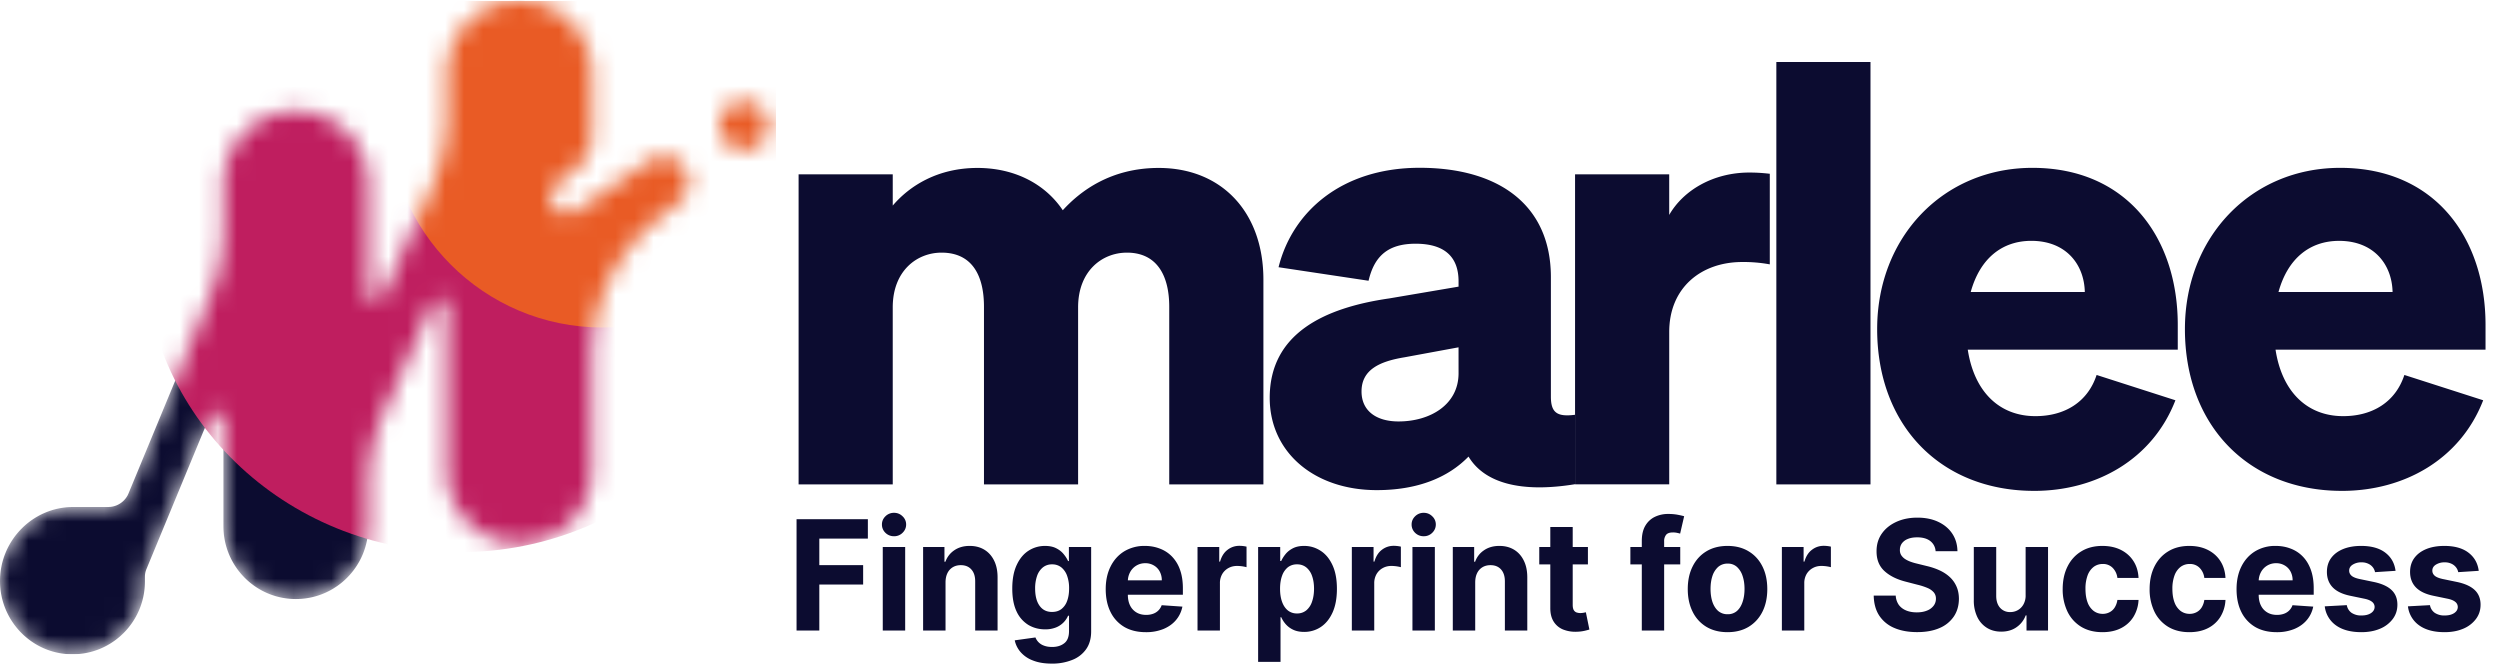 <svg fill="none" height="38" viewBox="0 0 132 35" width="143" xmlns="http://www.w3.org/2000/svg"><path d="M47.137 25.538h-4.971V9.168h4.971v1.648c.902-1.058 2.39-1.987 4.473-1.987 1.955 0 3.57.838 4.505 2.234.933-1.025 2.545-2.234 5.063-2.234 3.323 0 5.53 2.33 5.53 5.9v10.809h-4.972v-9.38c0-1.648-.65-2.857-2.234-2.857-1.305 0-2.578.962-2.578 2.889v9.348h-4.97v-9.38c0-1.648-.623-2.857-2.24-2.857-1.304 0-2.577.962-2.577 2.889zM67.041 20.97c0-3.388 2.857-4.752 6.304-5.251l3.667-.623v-.279c0-1.213-.65-1.987-2.267-1.987-1.428 0-2.174.623-2.485 1.955l-4.752-.714c.714-2.889 3.291-5.25 7.453-5.25 4.161 0 6.926 1.954 6.926 5.777V20.9c0 .838.311 1.086 1.273.962v3.666c-2.857.467-4.784-.063-5.622-1.46-1.085 1.117-2.7 1.772-4.843 1.772-3.292 0-5.654-1.987-5.654-4.876zm9.97-2.67-2.856.527c-1.305.215-2.266.65-2.266 1.803 0 1.025.778 1.584 1.955 1.584 1.648 0 3.168-.87 3.168-2.545zM93.445 13.92a7.6 7.6 0 0 0-1.46-.124c-2.143 0-3.85 1.337-3.85 3.695v8.043h-4.972V9.168h4.971v2.143c.746-1.305 2.33-2.239 4.226-2.239.466 0 .778.032 1.085.064zM98.762 25.537h-4.971V3.235h4.971zM99.114 17.334c0-4.844 3.479-8.51 8.199-8.51 4.972 0 7.673 3.666 7.673 8.295v1.304h-11.088c.343 2.234 1.676 3.511 3.571 3.511 1.552 0 2.765-.746 3.232-2.174l4.161 1.336c-1.213 3.136-4.193 4.784-7.453 4.784-4.939 0-8.295-3.447-8.295-8.542zm4.94-1.955h6.024c-.032-1.46-.993-2.701-2.824-2.701-1.521 0-2.702.902-3.2 2.701M115.364 17.334c0-4.843 3.479-8.51 8.199-8.51 4.972 0 7.673 3.667 7.673 8.295v1.304h-11.088c.343 2.235 1.676 3.511 3.571 3.511 1.552 0 2.765-.746 3.232-2.174l4.161 1.336c-1.213 3.136-4.193 4.784-7.453 4.784-4.939 0-8.295-3.447-8.295-8.542zm4.94-1.955h6.024c-.032-1.46-.993-2.7-2.824-2.7-1.521 0-2.702.9-3.2 2.7" fill="#0C0C30"></path><g clip-path="url(#marlee-wordmark_svg__a)"><mask height="35" id="marlee-wordmark_svg__b" maskunits="userSpaceOnUse" style="mask-type:alpha" width="41" x="0" y="0"><path d="M31.246 3.846C31.246 1.722 29.533 0 27.42 0s-3.826 1.722-3.826 3.846v1.792c0 .415 0 .622-.01.827a9.4 9.4 0 0 1-.657 3.064c-.075.19-.16.38-.33.757l-1.956 4.346c-.348.773-.522 1.16-.684 1.213a.39.39 0 0 1-.383-.083c-.125-.116-.125-.54-.125-1.388V9.678c0-2.124-1.713-3.846-3.826-3.846s-3.826 1.722-3.826 3.846v1.928c0 .438 0 .657-.01.874a9.4 9.4 0 0 1-.547 2.752c-.074.204-.158.406-.325.81l-4.07 9.829c-.055.135-.084.203-.116.262-.183.328-.51.547-.88.59-.068.008-.14.008-.287.008H3.868C1.732 26.731 0 28.493 0 30.641c0 2.124 1.713 3.867 3.826 3.867s3.826-1.722 3.826-3.846v-.252c0-.136.027-.27.078-.394l2.867-6.931c.347-.84.521-1.26.684-1.317a.39.39 0 0 1 .388.078c.128.116.128.57.128 1.48v4.42c0 2.124 1.713 3.845 3.826 3.845s3.826-1.721 3.826-3.845v-1.771c0-.405 0-.608.008-.808.046-1.058.27-2.1.662-3.082.074-.186.157-.37.323-.74l1.96-4.354c.348-.773.522-1.16.683-1.213a.39.39 0 0 1 .383.083c.126.115.126.54.126 1.388v7.58c0 2.124 1.713 3.846 3.826 3.846s3.826-1.722 3.826-3.846v-5.665c0-.342 0-.513.006-.676a9.36 9.36 0 0 1 3.243-6.772 20 20 0 0 1 .523-.427l.842-.675a1.344 1.344 0 0 0 .278-1.79 1.33 1.33 0 0 0-1.86-.364l-3.841 2.634a.87.87 0 0 1-1.218-.236.88.88 0 0 1 .176-1.171l1.003-.816a2.3 2.3 0 0 0 .848-1.785zM40.34 5.884a1.28 1.28 0 0 0-1.788-.353 1.295 1.295 0 0 0-.34 1.781A1.28 1.28 0 0 0 40 7.665c.58-.397.73-1.194.34-1.78" fill="#0C4A6E"></path></mask><g mask="url(#marlee-wordmark_svg__b)"><path d="M31.246 3.846C31.246 1.722 29.533 0 27.42 0s-3.826 1.722-3.826 3.846v1.792c0 .415 0 .622-.01.827a9.4 9.4 0 0 1-.657 3.064c-.075.19-.16.38-.33.757l-1.956 4.346c-.348.773-.522 1.16-.684 1.213a.39.39 0 0 1-.383-.083c-.125-.116-.125-.54-.125-1.388V9.678c0-2.124-1.713-3.846-3.826-3.846s-3.826 1.722-3.826 3.846v1.928c0 .438 0 .657-.01.874a9.4 9.4 0 0 1-.547 2.752c-.074.204-.158.406-.325.81l-4.07 9.829c-.055.135-.084.203-.116.262-.183.328-.51.547-.88.59-.068.008-.14.008-.287.008H3.868C1.732 26.731 0 28.493 0 30.641c0 2.124 1.713 3.867 3.826 3.867s3.826-1.722 3.826-3.846v-.252c0-.136.027-.27.078-.394l2.867-6.931c.347-.84.521-1.26.684-1.317a.39.39 0 0 1 .388.078c.128.116.128.57.128 1.48v4.42c0 2.124 1.713 3.845 3.826 3.845s3.826-1.721 3.826-3.845v-1.771c0-.405 0-.608.008-.808.046-1.058.27-2.1.662-3.082.074-.186.157-.37.323-.74l1.96-4.354c.348-.773.522-1.16.683-1.213a.39.39 0 0 1 .383.083c.126.115.126.54.126 1.388v7.58c0 2.124 1.713 3.846 3.826 3.846s3.826-1.722 3.826-3.846v-5.665c0-.342 0-.513.006-.676a9.36 9.36 0 0 1 3.243-6.772 20 20 0 0 1 .523-.427l.842-.675a1.344 1.344 0 0 0 .278-1.79 1.33 1.33 0 0 0-1.86-.364l-3.841 2.634a.87.87 0 0 1-1.218-.236.88.88 0 0 1 .176-1.171l1.003-.816a2.3 2.3 0 0 0 .848-1.785zM40.34 5.884a1.28 1.28 0 0 0-1.788-.353 1.295 1.295 0 0 0-.34 1.781A1.28 1.28 0 0 0 40 7.665c.58-.397.73-1.194.34-1.78" fill="#0C0C30"></path><g filter="url(#marlee-wordmark_svg__c)"><ellipse cx="24.263" cy="12.941" fill="#BF1E5F" rx="16.715" ry="16.175"></ellipse></g><g filter="url(#marlee-wordmark_svg__d)"><circle cx="31.811" cy="5.931" fill="#E95B25" r="11.323"></circle></g></g></g><path d="M42.058 33.254v-5.88h3.765v1.025H43.26v1.4h2.314v1.026H43.26v2.43zM46.61 33.254v-4.41h1.183v4.41zm.594-4.979a.63.63 0 0 1-.452-.18.6.6 0 0 1-.186-.44q0-.252.186-.434a.63.63 0 0 1 .452-.183q.264 0 .45.183a.58.58 0 0 1 .19.434q0 .255-.19.44a.62.62 0 0 1-.45.18M49.924 30.704v2.55H48.74v-4.41h1.127v.778h.05q.142-.386.475-.609.334-.227.808-.227.445 0 .775.201t.514.575q.183.37.183.884v2.808H51.49v-2.59q.003-.404-.2-.632-.203-.23-.558-.23-.24 0-.422.107a.73.73 0 0 0-.283.31q-.1.201-.103.485M55.528 35q-.576 0-.986-.164a1.6 1.6 0 0 1-.65-.439 1.37 1.37 0 0 1-.314-.626l1.094-.152a.74.74 0 0 0 .445.43q.18.072.438.072.387 0 .636-.195.253-.192.253-.646v-.807h-.05a1.16 1.16 0 0 1-.633.615 1.5 1.5 0 0 1-.583.103q-.48 0-.875-.23a1.63 1.63 0 0 1-.625-.709q-.23-.48-.23-1.212 0-.75.236-1.252.235-.502.627-.752.394-.25.864-.25.358 0 .6.127.24.123.389.31.15.183.23.362h.044v-.741h1.175v4.453q0 .564-.266.942a1.6 1.6 0 0 1-.74.569 2.8 2.8 0 0 1-1.08.192m.025-2.728q.285 0 .483-.146a.93.93 0 0 0 .305-.425q.108-.279.108-.666a1.9 1.9 0 0 0-.105-.672 1 1 0 0 0-.306-.445.76.76 0 0 0-.485-.158.75.75 0 0 0-.492.163 1 1 0 0 0-.303.448 2 2 0 0 0-.102.664q0 .381.102.66.105.276.303.428.2.15.492.15M60.499 33.34q-.66 0-1.134-.275a1.86 1.86 0 0 1-.727-.787q-.255-.51-.256-1.209 0-.681.256-1.194.255-.514.72-.802a2.05 2.05 0 0 1 1.093-.287q.423 0 .786.141.367.137.64.416a1.9 1.9 0 0 1 .427.701q.152.42.152.982v.336h-3.601v-.758h2.488a.96.96 0 0 0-.111-.468.8.8 0 0 0-.309-.319.86.86 0 0 0-.452-.118.89.89 0 0 0-.8.471 1 1 0 0 0-.12.474v.72q0 .33.117.566a.87.87 0 0 0 .336.368q.217.13.514.13.198 0 .361-.058a.75.75 0 0 0 .28-.172.75.75 0 0 0 .178-.282l1.094.075q-.083.408-.341.712-.255.301-.661.47a2.4 2.4 0 0 1-.93.167M63.229 33.254v-4.41h1.147v.77h.044q.117-.411.392-.62.275-.214.633-.213a1.7 1.7 0 0 1 .372.043v1.085a2.003 2.003 0 0 0-.5-.066q-.261 0-.467.118a.85.85 0 0 0-.322.321.95.95 0 0 0-.116.477v2.495zM66.429 34.908v-6.064h1.166v.74h.053q.078-.177.225-.361.15-.187.388-.31.243-.127.6-.127.466 0 .861.253.395.25.63.755.237.503.237 1.26 0 .739-.23 1.247-.229.505-.623.767a1.56 1.56 0 0 1-.877.258q-.345 0-.586-.118a1.2 1.2 0 0 1-.392-.295 1.5 1.5 0 0 1-.233-.365h-.036v2.36zm1.158-3.859q0 .393.105.686t.306.457a.75.75 0 0 0 .486.16.75.75 0 0 0 .488-.163 1 1 0 0 0 .303-.46q.105-.296.106-.68 0-.382-.103-.672a1 1 0 0 0-.303-.454.75.75 0 0 0-.491-.163.76.76 0 0 0-.49.158 1 1 0 0 0-.302.448q-.105.289-.105.683M71.377 33.254v-4.41h1.147v.77h.045q.117-.411.391-.62.276-.214.634-.213a1.7 1.7 0 0 1 .372.043v1.085a2.006 2.006 0 0 0-.5-.066q-.261 0-.467.118a.85.85 0 0 0-.322.321.95.95 0 0 0-.117.477v2.495zM74.577 33.254v-4.41h1.183v4.41zm.595-4.979a.63.63 0 0 1-.453-.18.6.6 0 0 1-.186-.44q0-.252.186-.434a.63.63 0 0 1 .453-.183q.264 0 .45.183a.58.58 0 0 1 .189.434q0 .255-.19.44a.62.62 0 0 1-.45.18M77.891 30.704v2.55h-1.183v-4.41h1.128v.778h.05q.14-.386.475-.609.333-.227.808-.227.444 0 .775.201.33.201.513.575.184.37.184.884v2.808h-1.183v-2.59q.002-.404-.2-.632-.203-.23-.559-.23-.239 0-.422.107a.73.73 0 0 0-.283.31q-.1.201-.103.485M83.842 28.844v.919h-2.569v-.92zm-1.986-1.057h1.183V31.9q0 .169.05.264.05.091.14.13a.6.6 0 0 0 .21.037 1 1 0 0 0 .167-.015l.128-.026.186.91q-.09.03-.25.067a2 2 0 0 1-.392.049 1.75 1.75 0 0 1-.75-.118 1.06 1.06 0 0 1-.497-.42q-.177-.283-.175-.717zM88.717 28.844v.919h-2.633v-.92zm-2.03 4.41v-4.729q0-.48.18-.795.183-.316.5-.474a1.6 1.6 0 0 1 .72-.158q.27 0 .496.043.228.044.34.078l-.212.918a1.4 1.4 0 0 0-.172-.043 1 1 0 0 0-.206-.02q-.261 0-.363.127a.53.53 0 0 0-.103.347v4.706zM91.214 33.34q-.647 0-1.12-.284a1.9 1.9 0 0 1-.724-.798q-.256-.514-.256-1.192 0-.683.256-1.194.255-.514.725-.799.472-.287 1.119-.287t1.116.287q.473.285.728.799.255.51.255 1.194 0 .679-.255 1.192-.255.51-.728.798-.469.284-1.116.284m.005-.947a.72.72 0 0 0 .492-.172q.197-.175.297-.477.103-.302.103-.686 0-.386-.103-.687a1.1 1.1 0 0 0-.297-.476.7.7 0 0 0-.492-.175.74.74 0 0 0-.5.175 1.1 1.1 0 0 0-.302.476q-.1.302-.1.687 0 .384.1.686.103.3.303.477a.75.75 0 0 0 .5.172M94.083 33.254v-4.41h1.147v.77h.044q.117-.411.392-.62.275-.214.633-.213a1.7 1.7 0 0 1 .372.043v1.085a2.003 2.003 0 0 0-.5-.066q-.262 0-.466.118a.85.85 0 0 0-.323.321.95.95 0 0 0-.116.477v2.495zM102.2 29.065a.73.73 0 0 0-.286-.54q-.252-.192-.686-.192-.294 0-.497.086a.7.7 0 0 0-.311.232.57.57 0 0 0-.105.34.5.5 0 0 0 .064.275.7.7 0 0 0 .197.204q.124.083.289.146.163.06.35.104l.511.126q.371.086.683.23.311.143.538.353t.353.494q.128.284.131.651-.003.54-.267.936a1.7 1.7 0 0 1-.755.612q-.492.216-1.186.215-.689 0-1.2-.218a1.77 1.77 0 0 1-.794-.646q-.284-.43-.297-1.065h1.163a.93.93 0 0 0 .164.494q.147.195.392.295.247.099.558.098.305 0 .53-.092a.8.8 0 0 0 .353-.255.6.6 0 0 0 .125-.376.5.5 0 0 0-.114-.334.9.9 0 0 0-.327-.23 3.3 3.3 0 0 0-.525-.171l-.62-.161q-.719-.181-1.135-.566t-.414-1.037q-.003-.534.275-.933.28-.4.769-.623.489-.224 1.111-.224.633 0 1.105.224.475.224.739.623.264.4.272.925zM106.953 31.376v-2.532h1.183v4.41H107v-.8h-.044a1.3 1.3 0 0 1-.481.622q-.333.236-.814.236-.428 0-.752-.201a1.36 1.36 0 0 1-.508-.572 2 2 0 0 1-.184-.887v-2.808h1.183v2.59q.003.39.203.617a.68.68 0 0 0 .536.227.777.777 0 0 0 .7-.405.95.95 0 0 0 .114-.497M111.01 33.34q-.655 0-1.128-.287a1.9 1.9 0 0 1-.722-.804 2.7 2.7 0 0 1-.25-1.183q0-.678.253-1.188.255-.514.725-.802.469-.29 1.116-.29.558 0 .978.21t.663.589q.245.378.27.89h-1.117a.9.9 0 0 0-.25-.532.7.7 0 0 0-.525-.203.78.78 0 0 0-.48.155 1 1 0 0 0-.317.445 2 2 0 0 0-.113.709q0 .421.111.718a1 1 0 0 0 .319.45.78.78 0 0 0 .48.156.76.76 0 0 0 .364-.087.7.7 0 0 0 .27-.25 1 1 0 0 0 .141-.398h1.117a1.86 1.86 0 0 1-.267.89 1.63 1.63 0 0 1-.653.597q-.416.215-.985.215M115.599 33.34q-.654 0-1.127-.287a1.9 1.9 0 0 1-.722-.804 2.7 2.7 0 0 1-.25-1.183q0-.678.253-1.188.255-.514.725-.802.469-.29 1.116-.29.558 0 .977.21.42.21.664.589.244.378.27.89h-1.117a.9.9 0 0 0-.25-.532.7.7 0 0 0-.525-.203.78.78 0 0 0-.48.155 1 1 0 0 0-.317.445 2 2 0 0 0-.114.709q0 .421.112.718a1 1 0 0 0 .319.45.78.78 0 0 0 .48.156.76.76 0 0 0 .364-.087.7.7 0 0 0 .27-.25 1 1 0 0 0 .141-.398h1.117a1.86 1.86 0 0 1-.267.89 1.63 1.63 0 0 1-.653.597q-.416.215-.986.215M120.206 33.34q-.658 0-1.133-.275a1.87 1.87 0 0 1-.728-.787q-.255-.51-.255-1.209 0-.681.255-1.194.256-.514.72-.802a2.04 2.04 0 0 1 1.094-.287q.422 0 .786.141.366.137.639.416.274.28.427.701t.153.982v.336h-3.602v-.758h2.488a.96.96 0 0 0-.111-.468.8.8 0 0 0-.308-.319.86.86 0 0 0-.453-.118.89.89 0 0 0-.799.471 1 1 0 0 0-.12.474v.72q0 .33.117.566a.86.86 0 0 0 .336.368q.216.13.514.13.196 0 .361-.058a.75.75 0 0 0 .28-.172.75.75 0 0 0 .178-.282l1.094.075q-.083.408-.342.712-.255.301-.661.47a2.4 2.4 0 0 1-.93.167M126.485 30.101l-1.083.07a.6.6 0 0 0-.119-.26.64.64 0 0 0-.242-.186.8.8 0 0 0-.353-.072.84.84 0 0 0-.463.121q-.189.118-.189.316 0 .157.122.267t.419.175l.772.16q.622.133.928.426t.305.77q0 .433-.247.76a1.6 1.6 0 0 1-.672.511q-.425.181-.98.181-.847 0-1.35-.364a1.43 1.43 0 0 1-.586-1l1.164-.063a.62.62 0 0 0 .255.408.9.9 0 0 0 .52.138q.31 0 .5-.124.19-.126.194-.324a.34.34 0 0 0-.136-.273q-.133-.11-.411-.166l-.739-.153q-.625-.129-.93-.448-.303-.318-.303-.812 0-.425.222-.732.225-.307.631-.474.408-.167.955-.167.808 0 1.272.354.466.353.544.961M130.877 30.101l-1.083.07a.6.6 0 0 0-.12-.26.64.64 0 0 0-.241-.186.8.8 0 0 0-.353-.072.85.85 0 0 0-.464.121q-.189.118-.189.316 0 .157.122.267.123.11.42.175l.772.16q.622.133.927.426t.306.77q0 .433-.247.76a1.6 1.6 0 0 1-.672.511q-.425.181-.981.181-.846 0-1.349-.364a1.43 1.43 0 0 1-.586-1l1.163-.063a.62.62 0 0 0 .256.408.9.9 0 0 0 .519.138q.31 0 .5-.124.192-.126.194-.324a.34.34 0 0 0-.136-.273q-.133-.11-.411-.166l-.739-.153q-.624-.129-.93-.448-.303-.318-.303-.812 0-.425.223-.732.225-.307.63-.474.408-.167.955-.167.808 0 1.272.354.467.353.545.961" fill="#0C0C30"></path><defs><filter color-interpolation-filters="sRGB" filterunits="userSpaceOnUse" height="51.762" id="marlee-wordmark_svg__c" width="52.842" x="-2.158" y="-12.94"><feflood flood-opacity="0" result="BackgroundImageFix"></feflood><feblend in="SourceGraphic" in2="BackgroundImageFix" result="shape"></feblend><fegaussianblur result="effect1_foregroundBlur_844_46729" stddeviation="4.853"></fegaussianblur></filter><filter color-interpolation-filters="sRGB" filterunits="userSpaceOnUse" height="35.586" id="marlee-wordmark_svg__d" width="35.587" x="14.018" y="-11.862"><feflood flood-opacity="0" result="BackgroundImageFix"></feflood><feblend in="SourceGraphic" in2="BackgroundImageFix" result="shape"></feblend><fegaussianblur result="effect1_foregroundBlur_844_46729" stddeviation="3.235"></fegaussianblur></filter><clippath id="marlee-wordmark_svg__a"><path d="M0 0h40.979v34.508H0z" fill="#fff"></path></clippath></defs></svg>